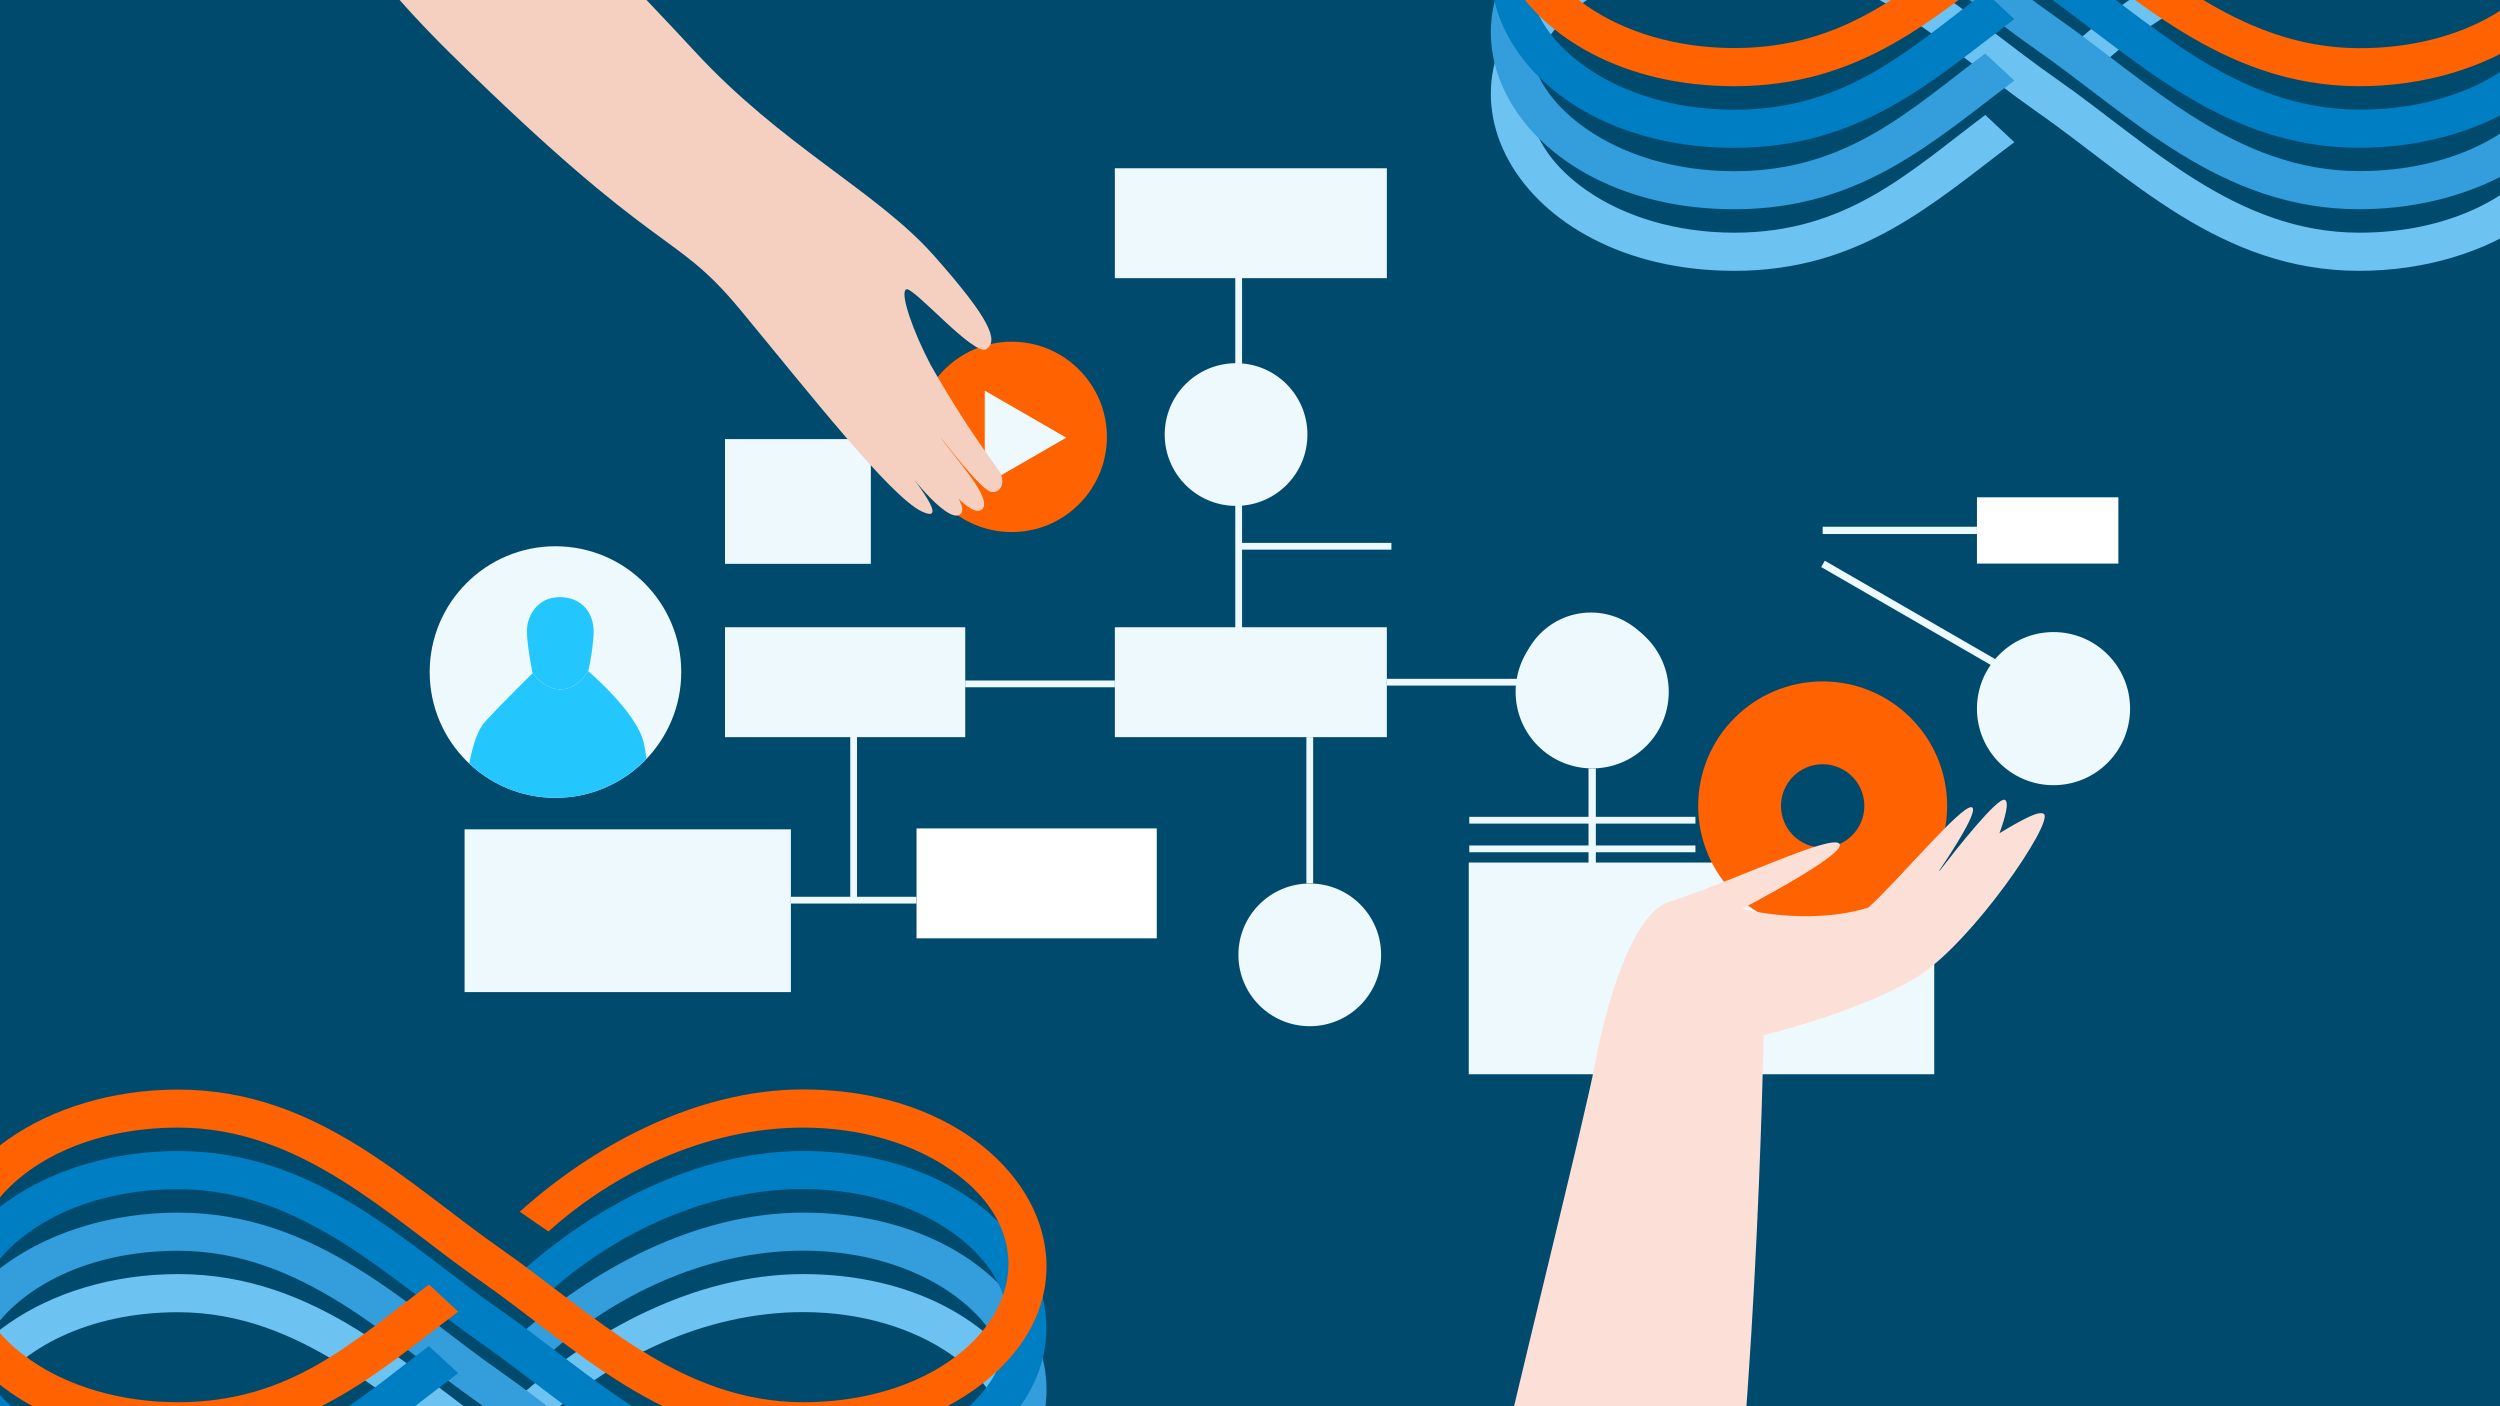 <?xml version="1.0" encoding="utf-8"?>
<!-- Generator: Adobe Illustrator 24.3.0, SVG Export Plug-In . SVG Version: 6.00 Build 0)  -->
<svg version="1.1" id="Layer_1" xmlns="http://www.w3.org/2000/svg" xmlns:xlink="http://www.w3.org/1999/xlink" x="0px" y="0px"
	 viewBox="0 0 1920 1080" style="enable-background:new 0 0 1920 1080;" xml:space="preserve">
<style type="text/css">
	.st0{fill:url(#Rectangle_1180_2_);}
	.st1{fill:#6CC3F1;}
	.st2{fill:#339EDB;}
	.st3{fill:#007EC3;}
	.st4{fill:#FF6200;}
	.st5{fill:#EDF9FD;}
	.st6{fill:#FFFFFF;}
	.st7{fill:#004A6E;}
	.st8{fill:#23C6FD;}
	.st9{fill:#FCDFD6;}
	.st10{fill:#F5CFBF;}
</style>
<linearGradient id="Rectangle_1180_2_" gradientUnits="userSpaceOnUse" x1="-50.2" y1="549.4" x2="1922.9" y2="549.4" gradientTransform="matrix(1 0 0 -1 0 1080)">
	<stop  offset="8.465609e-02" style="stop-color:#004A6E"/>
	<stop  offset="0.93" style="stop-color:#004A6E"/>
</linearGradient>
<rect id="Rectangle_1180_1_" x="-50.2" y="-21.2" class="st0" width="1973.1" height="1103.6"/>
<g id="Group_994" transform="translate(-475.714 -458.571)">
	<g>
		<g>
			<defs>
				<path id="SVGID_1_" d="M1077,917.1h1750.4c17.9,0,32.3,14.5,32.3,32.3v1017.8c0,17.9-14.5,32.3-32.3,32.3H1077
					c-17.9,0-32.3-14.5-32.3-32.3V949.5C1044.7,931.6,1059.2,917.1,1077,917.1z"/>
			</defs>
			<clipPath id="SVGID_2_">
				<use xlink:href="#SVGID_1_"  style="overflow:visible;"/>
			</clipPath>
		</g>
	</g>
</g>
<g>
	<path class="st1" d="M351.9,1149.1c-62.5,46.9-118,98.8-215.1,98.8c-168.9,0-249.4-148.3-130.1-231.5
		c33.5-23.4,79.6-37.9,130.1-37.9c106.8,0,175.6,72,248.4,122.7c69.2,48.3,136.1,117.4,231.7,117.4c136.9,0,210.3-110.8,113.4-178.4
		c-28.8-20.1-68.9-32.5-113.4-32.5c-75.7,0-146.4,35.4-195.7,79.9l-22-15.2c54.3-49,134-93.9,217.6-93.9
		c168.9,0,249.4,148.3,130.1,231.5c-33.5,23.4-79.5,37.9-130.1,37.9c-106.8,0-175.6-72-248.4-122.7
		c-69.2-48.3-136.1-117.4-231.7-117.4c-136.9,0-210.3,110.8-113.4,178.4c28.8,20.1,68.9,32.5,113.4,32.5
		c86.8,0,134.6-46.8,192.8-90.4L351.9,1149.1z"/>
	<path class="st2" d="M351.9,1101.9c-62.5,46.9-118,98.8-215.1,98.8c-168.9,0-249.4-148.3-130.1-231.5
		c33.5-23.4,79.6-37.9,130.1-37.9c106.8,0,175.6,72,248.4,122.7c69.2,48.3,136.1,117.4,231.7,117.4c136.9,0,210.3-110.8,113.4-178.4
		c-28.8-20.1-68.9-32.5-113.4-32.5c-75.7,0-146.4,35.4-195.7,79.9l-22-15.2c54.3-49,134-93.9,217.6-93.9
		c168.9,0,249.4,148.3,130.1,231.5c-33.5,23.4-79.5,37.9-130.1,37.9c-106.8,0-175.6-72-248.4-122.7
		c-69.2-48.3-136.1-117.4-231.7-117.4c-136.9,0-210.3,110.9-113.4,178.4c28.8,20.1,68.9,32.5,113.4,32.5
		c86.8,0,134.6-46.8,192.8-90.4L351.9,1101.9z"/>
	<path class="st3" d="M351.9,1054.6c-62.5,46.9-118,98.8-215.1,98.8c-168.9,0-249.4-148.3-130.1-231.5c33.5-23.4,79.5-37.9,130-37.9
		c106.8,0,175.6,72,248.4,122.7c69.2,48.3,136.1,117.4,231.7,117.4c136.9,0,210.3-110.8,113.4-178.4
		c-28.8-20.1-68.9-32.5-113.4-32.5c-75.7,0-146.4,35.4-195.7,79.9l-22-15.2c54.3-49,134-93.9,217.6-93.9
		c168.9,0,249.4,148.3,130.1,231.5c-33.5,23.4-79.5,37.9-130.1,37.9c-106.8,0-175.6-72-248.4-122.7
		c-69.2-48.3-136.1-117.4-231.7-117.4c-136.9,0-210.3,110.8-113.4,178.4c28.8,20.1,68.9,32.5,113.4,32.5
		c86.8,0,134.6-46.8,192.8-90.4L351.9,1054.6z"/>
	<path class="st4" d="M351.9,1007.4c-62.5,46.9-118,98.8-215.1,98.8c-168.9,0-249.4-148.3-130.1-231.5
		c33.5-23.4,79.6-37.9,130.1-37.9c106.8,0,175.6,72,248.4,122.7c69.2,48.3,136.1,117.4,231.7,117.4c136.9,0,210.3-110.8,113.4-178.4
		c-28.8-20.1-68.9-32.5-113.4-32.5c-75.7,0-146.4,35.4-195.7,79.8l-22-15.2c54.3-49,134-93.9,217.6-93.9
		c168.9,0,249.4,148.3,130.1,231.5c-33.5,23.4-79.5,37.9-130.1,37.9c-106.8,0-175.6-72-248.4-122.8C299.3,935.1,232.4,866,136.7,866
		C-0.2,866-73.5,976.9,23.3,1044.4c28.8,20.1,68.9,32.5,113.4,32.5c86.8,0,134.6-46.8,192.8-90.4L351.9,1007.4z"/>
</g>
<g>
	<path class="st1" d="M1547,109.2c-62.5,46.9-118,98.8-215.1,98.8c-168.9,0-249.4-148.3-130.1-231.5c33.5-23.4,79.6-37.9,130.1-37.9
		c106.8,0,175.6,72,248.4,122.7c69.2,48.3,136.1,117.4,231.7,117.4c136.9,0,210.3-110.8,113.4-178.4
		c-28.8-20.1-68.9-32.5-113.4-32.5c-75.7,0-146.4,35.4-195.7,79.9l-22-15.2c54.3-49,134-93.9,217.6-93.9
		c168.9,0,249.4,148.3,130.1,231.5c-33.5,23.4-79.5,37.9-130.1,37.9c-106.8,0-175.6-72-248.4-122.7
		c-69.1-48.3-136-117.5-231.6-117.5c-136.9,0-210.3,110.8-113.4,178.4c28.8,20.1,68.9,32.5,113.4,32.5c86.8,0,134.6-46.8,192.8-90.4
		L1547,109.2z"/>
	<path class="st2" d="M1547,61.9c-62.5,46.9-118,98.8-215.1,98.8c-168.9,0-249.4-148.3-130.1-231.5c33.5-23.4,79.6-37.9,130.1-37.9
		c106.8,0,175.6,72,248.4,122.7c69.2,48.3,136.1,117.4,231.7,117.4c136.9,0,210.3-110.8,113.4-178.4
		c-28.8-20.1-68.9-32.5-113.4-32.5c-75.7,0-146.4,35.4-195.7,79.9l-22-15.2c54.3-49,134-93.9,217.6-93.9
		c168.9,0,249.4,148.3,130.1,231.5c-33.5,23.4-79.5,37.9-130.1,37.9c-106.8,0-175.6-72-248.4-122.7
		c-69.2-48.3-136.1-117.4-231.7-117.4c-136.9,0-210.3,110.9-113.4,178.4c28.8,20.1,68.9,32.5,113.4,32.5
		c86.8,0,134.6-46.8,192.8-90.4L1547,61.9z"/>
	<path class="st3" d="M1547,14.7c-62.5,46.9-118,98.8-215.1,98.8c-168.9,0-249.4-148.3-130.1-231.5c33.5-23.4,79.6-37.9,130.1-37.9
		c106.8,0,175.6,72,248.4,122.7c69.2,48.3,136.1,117.4,231.7,117.4c136.9,0,210.3-110.8,113.4-178.4
		c-28.8-20.1-68.9-32.5-113.4-32.5c-75.7,0-146.4,35.4-195.7,79.9l-22-15.2c54.3-49,134-93.9,217.6-93.9
		c168.9,0,249.4,148.3,130.1,231.5c-33.5,23.4-79.5,37.9-130.1,37.9c-106.8,0-175.6-72-248.4-122.7
		c-69.2-48.3-136.1-117.4-231.7-117.4c-136.9,0-210.3,110.8-113.4,178.4c28.8,20.1,68.9,32.5,113.4,32.5
		c86.8,0,134.6-46.8,192.8-90.4L1547,14.7z"/>
	<path class="st4" d="M1547-32.6c-62.5,46.9-118,98.8-215.1,98.8c-168.9,0-249.4-148.3-130.1-231.5c33.5-23.4,79.6-37.9,130.1-37.9
		c106.8,0,175.6,72,248.4,122.7C1649.5-32.1,1716.4,37,1812.1,37c136.9,0,210.3-110.8,113.4-178.4c-28.8-20.1-68.9-32.5-113.4-32.5
		c-75.7,0-146.4,35.4-195.7,79.8l-22-15.2c54.3-49,134-93.9,217.6-93.9c168.9,0,249.4,148.3,130.1,231.5
		c-33.5,23.4-79.5,37.9-130.1,37.9c-106.8,0-175.6-72-248.4-122.8c-69.2-48.3-136.1-117.4-231.7-117.4
		C1195-174,1121.6-63.2,1218.5,4.4c28.8,20.1,68.9,32.5,113.4,32.5c86.8,0,134.6-46.8,192.8-90.4L1547-32.6z"/>
</g>
<g id="Group_993" transform="translate(475.714 458.571)">
	<g id="Group_992" transform="translate(19.185 -117.741)">
		<rect id="Rectangle_1245" x="453.8" y="-135.8" class="st5" width="5.2" height="289.4"/>
		<rect id="Rectangle_1246" x="361.3" y="140.9" class="st5" width="208.9" height="84.4"/>
		<rect id="Rectangle_1247" x="361.3" y="-211.6" class="st5" width="208.9" height="84.4"/>
		<rect id="Rectangle_1248" x="209" y="295.4" class="st6" width="184.5" height="84.4"/>
		<rect id="Rectangle_1249" x="61.9" y="-3.6" class="st5" width="112" height="95.8"/>
		<rect id="Rectangle_1250" x="573.7" y="-4.5" class="st7" width="297.7" height="98.4"/>
		<circle id="Ellipse_313" class="st5" cx="454.4" cy="-7.1" r="54.8"/>
		<circle id="Ellipse_314" class="st5" cx="726.9" cy="184.4" r="54.8"/>
		<circle id="Ellipse_315" class="st5" cx="727.9" cy="190.5" r="58.8"/>
		<circle id="Ellipse_316" class="st5" cx="511" cy="392.5" r="54.8"/>
		<circle id="Ellipse_317" class="st5" cx="1082.2" cy="203.4" r="58.8"/>
		<circle id="Ellipse_318" class="st4" cx="282.1" cy="-5.3" r="73.1"/>
		<path id="Path_4119" class="st5" d="M324-4.7l-62.6-36.1v72.2L324-4.7z"/>
		<circle id="Ellipse_319" class="st5" cx="-68.3" cy="175.3" r="96.6"/>
		<path id="Path_4120" class="st8" d="M-0.4,230.1c-4.9-23.5-42.8-55.5-42.8-55.5s-7.5,13.7-20.6,14c-13.1,0.4-22.1-12.4-22.1-12.4
			s-22.6,22.2-36.2,36.9c-6.2,6.6-10,19.8-12.4,32.4c38.6,36.6,99.6,34.9,136.1-3.7l0,0C1.1,237.9,0.4,234-0.4,230.1z"/>
		<path id="Path_4121" class="st8" d="M-39.2,149.2c-0.7,8.5-2,17-3.9,25.3l-0.1,0.1c0,0-7.5,13.7-20.6,14
			c-13.1,0.4-22.1-12.4-22.1-12.4s-4.6-22.9-4.3-33.3s7.5-25.1,25.2-25.1C-47.4,117.8-37.2,130.9-39.2,149.2z"/>
		<rect id="Rectangle_1251" x="456.4" y="76.1" class="st5" width="117.3" height="5.2"/>
		<rect id="Rectangle_1252" x="246.4" y="181.8" class="st5" width="114.9" height="5.2"/>
		<rect id="Rectangle_1253" x="570.2" y="180.5" class="st5" width="101.8" height="5.2"/>
		<rect id="Rectangle_1254" x="508.4" y="225.3" class="st5" width="5.2" height="112.3"/>
		<rect id="Rectangle_1255" x="633.5" y="286.5" class="st5" width="173.7" height="5.2"/>
		<rect id="Rectangle_1256" x="633.5" y="308.5" class="st5" width="173.7" height="5.2"/>
		<rect id="Rectangle_1257" x="633.1" y="321.6" class="st5" width="357.5" height="162.6"/>
		<path id="Path_4122" class="st4" d="M904.9,373.7c52.8,0,95.6-42.8,95.6-95.6s-42.8-95.6-95.6-95.6c-52.8,0-95.6,42.8-95.6,95.6
			l0,0C809.3,330.9,852.1,373.7,904.9,373.7z M904.9,246.1c17.7,0,32,14.3,32,32s-14.3,32-32,32s-32-14.3-32-32l0,0
			C872.9,260.5,887.2,246.1,904.9,246.1L904.9,246.1z"/>
		<rect id="Rectangle_1258" x="1079.4" y="172.6" class="st5" width="5.6" height="65.8"/>
		<rect id="Rectangle_1259" x="1049.3" y="202.7" class="st5" width="65.8" height="5.6"/>
		<rect id="Rectangle_1260" x="-138.1" y="296.1" class="st5" width="250.6" height="125"/>
		<rect id="Rectangle_1261" x="112.5" y="347.9" class="st5" width="96.4" height="5.2"/>
		<rect id="Rectangle_1262" x="158.1" y="223.3" class="st5" width="5.2" height="127.2"/>
		<rect id="Rectangle_1263" x="1023.4" y="41.1" class="st6" width="108.6" height="50.9"/>
		
			<rect id="Rectangle_1264" x="967.5" y="54.2" transform="matrix(0.5 -0.866 0.866 0.5 373.067 905.417)" class="st5" width="5.6" height="151.1"/>
		<rect id="Rectangle_1265" x="904.9" y="63.7" class="st5" width="118.5" height="5.6"/>
		<rect id="Rectangle_1266" x="61.9" y="140.9" class="st5" width="184.5" height="84.4"/>
		<rect id="Rectangle_1267" x="725.1" y="249.3" class="st5" width="5.6" height="73.5"/>
		<path id="Path_4123" class="st9" d="M690.5,1034.9c38.1-1.7,76.3-3.6,114.4-5.1c5.5-21.7,10.7-45.1,15.7-70.4
			c32.7-166.9,39-505.2,39-505.2S936,435.5,978.1,409s104.5-118.5,96.7-124.7c-3.5-2.8-16.3,4-34.1,14.8c4.2-11.5,7.9-24.5,3.9-25.7
			c-5.8-1.6-36.9,37.7-49.6,54.2l-0.8,0.5c11.6-17.1,31.3-47.8,25-49c-8.2-1.4-57.2,57.5-79.3,77.1c-46.8,14.4-96.9,0.9-96.9,0.9
			s81.1-42.1,74.8-49.9s-81.6,28.8-131,44.7c-29.1,9.4-48.9,82.1-56.7,124.2c-7.8,42.1-60,248.7-83.4,354.8
			c-9.9,44.8-8.7,77.1-4.1,99.6"/>
		<path id="Path_4124" class="st10" d="M-209.5-649.2c0,0-18.3-18.5-79.6-2.6c-46.7,12.1-60.8,33.5-60.8,33.5
			s39.2,159.2,201.2,318.8s170.5,134,222.2,196.4S189,40.9,213.3,52.1s-14.7-35.3-14.7-35.3s32.9,44.6,43.7,37.6s-29.2-47-29.2-47
			s34.4,50.7,45.6,43.4c11.2-7.3-23-42.8-31.3-56c0,0,30.8,40.6,38.8,42.1s12.3-8.7,4.8-18.1c-18.6-25.4-35.6-51.9-51.1-79.3
			c-13.3-25.1-24.1-55.6-18.8-58.1c5.3-2.6,52.5,52.4,61.7,45.8c9.2-6.5,3-22.8-40.7-72S105.2-229,38.1-302S-192.9-534-209.5-649.2z
			"/>
	</g>
</g>
</svg>
